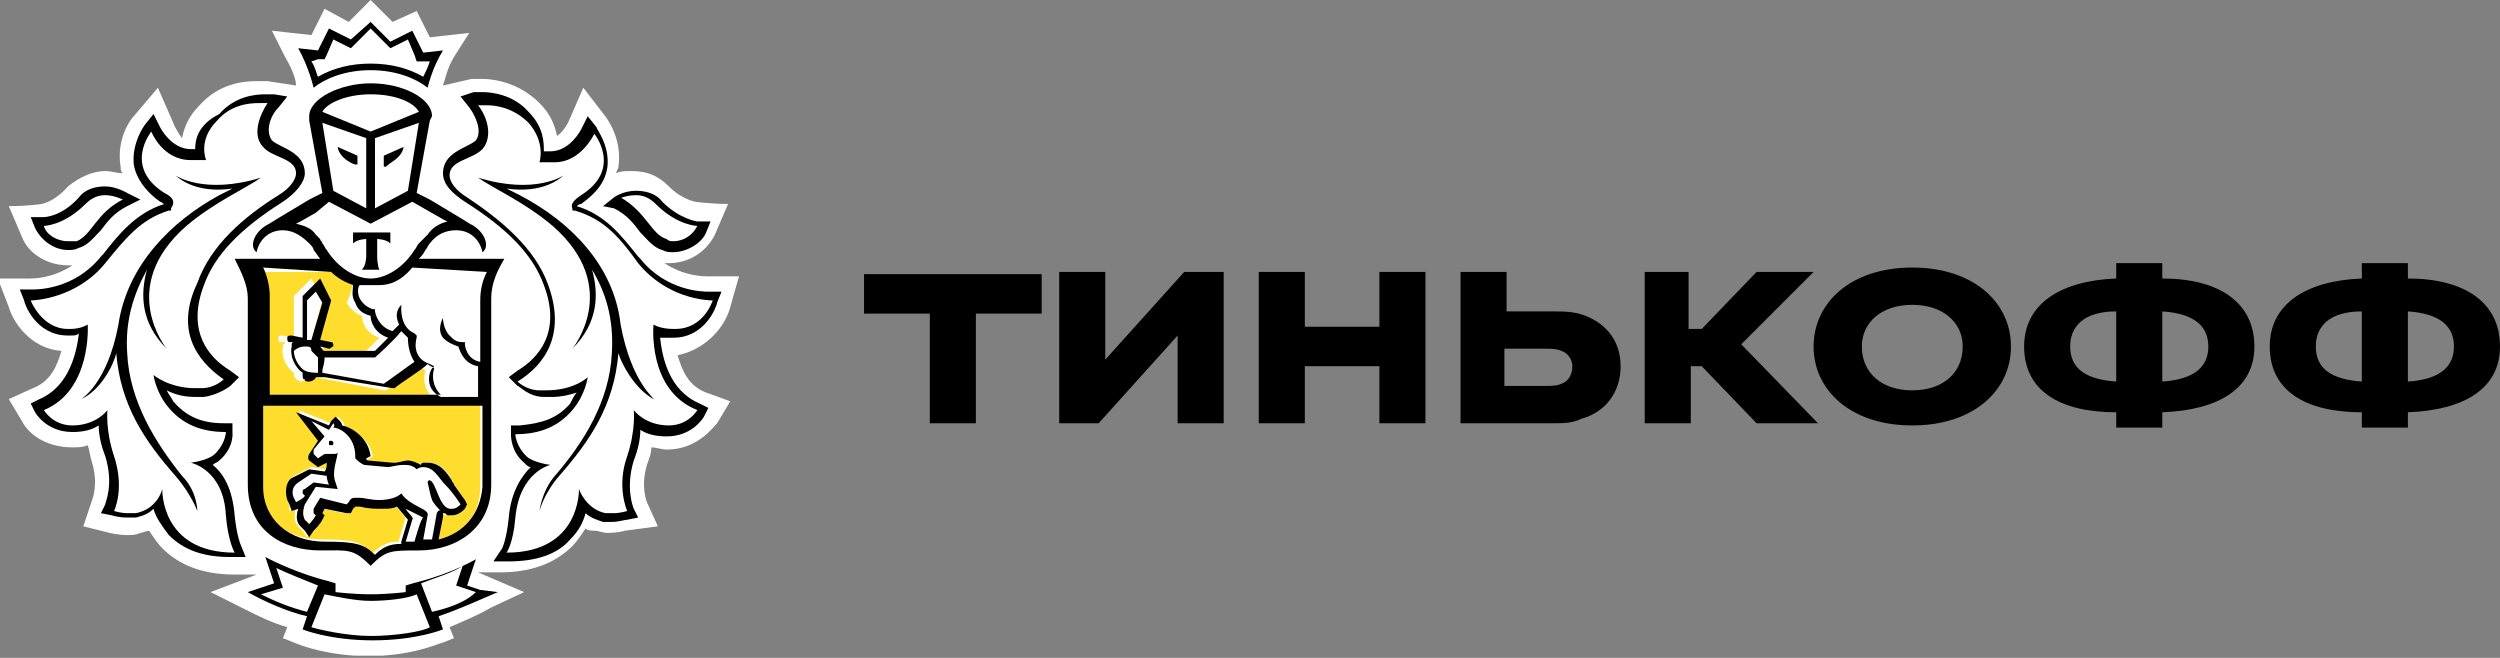 <?xml version="1.0" encoding="utf-8"?>
<!-- Generator: Adobe Illustrator 24.1.2, SVG Export Plug-In . SVG Version: 6.00 Build 0)  -->
<svg version="1.1" id="Слой_1" xmlns="http://www.w3.org/2000/svg" xmlns:xlink="http://www.w3.org/1999/xlink" x="0px" y="0px"
	 width="114px" height="30px" viewBox="0 0 114 30" style="enable-background:new 0 0 114 30;" xml:space="preserve">
<rect x="0" y="0" width="114" height="30" fill="#808080" stroke="none"/>
<style type="text/css">
	.st0{fill:#FFFFFF;}
	.st1{fill:#FFDD2D;}
</style>
<g>
	<path class="st0" d="M33.3,14l0.4-1.4l-1.5,0c-0.1,0-1,0-1.9-0.6c0.1,0,0.1,0,0.2,0c0.9,0,1.7-0.5,2.1-1.3l0.6-1.4
		c-0.8,0-1.5-0.1-1.5-0.1c0,0-0.6-0.1-1.2-0.7c-0.5-0.5-1-0.7-1.7-0.7c-0.3,0-0.5,0-0.7,0.1c0-0.1,0.1-0.2,0.1-0.3
		c0.2-1.3-0.6-2.3-0.6-2.3L26.6,4l-0.7,1.6c0,0-0.2,0.4-0.5,0.6c-0.1-0.5-0.3-1-0.8-1.5c-0.9-0.9-2-1.1-2.6-1.1c-0.3,0-0.5,0-0.5,0
		l-1.3,0.3c0.1-0.3,0.2-0.8,0.5-1.3l0.7-1.1l-1.8,0.2l-0.6-1.2L17.9,1l-1-1l-1,1l-1.1-0.6l-0.6,1.2l-1.8-0.2L13,2.6
		c0.3,0.5,0.5,1,0.5,1.3l-1.3-0.2l0,0c-0.1,0-0.3,0-0.5,0c-0.6,0-1.7,0.1-2.6,1.1c-0.5,0.5-0.7,1-0.8,1.5C8,5.9,7.9,5.6,7.9,5.6
		L7.2,4L6.1,5.3C5.9,5.5,5.3,6.4,5.5,7.6c0,0.1,0,0.2,0.1,0.3C5.3,7.9,5.1,7.8,4.8,7.8c-0.6,0-1.2,0.3-1.7,0.7
		C2.5,9.2,1.9,9.3,1.9,9.3c0,0-0.6,0.1-1.5,0.1L1,10.8c0.3,0.8,1.2,1.3,2.1,1.3c0.1,0,0.1,0,0.2,0c-0.9,0.6-1.8,0.6-1.9,0.6l-1.5,0
		L0.4,14c0.2,0.7,1,1.9,2.4,2c-0.2,0.7-0.5,1.4-1.3,1.7l-1.1,0.5l0.6,1c0.3,0.6,1.1,1.2,2.3,1.2c0.2,0,0.5,0,0.7-0.1
		c0.1,0.3,0.1,0.5,0.2,0.8c0.3,1,0,1.7,0,1.7L3.8,24L5,24.3c0,0,0.4,0.1,0.8,0.1c0.2,0,0.4,0,0.6-0.1c0.1,0,0.3-0.1,0.4-0.1
		C7,24.5,7.2,24.8,7.4,25c0.8,0.8,1.9,1.2,3.3,1.2h0l1,0L9.6,27l1.6,0.8c0.6,0.3,1.2,0.6,1.9,0.8l-0.2,0.5l0.5,0.2
		c0,0,1.1,0.5,2.8,0.6c0,0,0.4,0,0.6,0c0.2,0,0.6,0,0.6,0c1.7-0.1,2.7-0.6,2.8-0.6l0.5-0.2l-0.2-0.5c0.7-0.3,1.4-0.6,1.9-0.9
		l1.5-0.7l-2.1-0.9l1,0c1.4,0,2.5-0.4,3.3-1.2c0.2-0.2,0.4-0.5,0.6-0.8c0.1,0.1,0.3,0.1,0.4,0.1c0.2,0,0.4,0.1,0.6,0.1
		c0.5,0,0.8-0.1,0.8-0.1L30,24l-0.5-1.1c0,0-0.3-0.7,0-1.7c0.1-0.3,0.2-0.5,0.2-0.8c0.2,0,0.5,0.1,0.7,0.1c1.4,0,2.1-1,2.3-1.2
		l0.6-1l-1.1-0.4c-0.8-0.3-1.1-1-1.3-1.7C32.3,15.9,33.1,14.8,33.3,14z M13.7,4.3L13.7,4.3L13.7,4.3L13.7,4.3z"/>
	<path class="st0" d="M16.9,4.3c-1.2,0-2,0.4-2.2,0.8L16.9,6l2.2-0.9C18.9,4.7,18.1,4.3,16.9,4.3z"/>
	<path class="st0" d="M16.9,27.4L16.9,27.4L16.9,27.4L16.9,27.4L16.9,27.4c-0.8,0-1.7-0.1-2.2-0.3l-0.6,1.5c0.4,0.1,1.6,0.4,2.7,0.4
		c1.1,0,2.4-0.3,2.7-0.4l-0.6-1.5C18.6,27.3,17.6,27.4,16.9,27.4z"/>
	<path class="st0" d="M21.2,25.9c-0.4,0.2-1.4,0.6-1.9,0.8l0.5,1.3c0.8-0.2,1.5-0.5,2.1-0.8l-0.9-0.3L21.2,25.9z"/>
	<path class="st0" d="M12.6,25.9l0.3,0.9l-1,0.3c0.6,0.3,1.3,0.6,2.1,0.8l0.5-1.3C14,26.5,13,26.2,12.6,25.9z"/>
	<path class="st0" d="M16.9,2.8c0.9,0,1.7,0.2,2.4,0.6c0.1-0.2,0.1-0.4,0.3-0.7l-0.3,0l-0.3,0l-0.1-0.2l-0.3-0.7L18,2.1l-0.2,0.1
		l-0.2-0.2l-0.7-0.7l-0.7,0.7L16,2.2l-0.2-0.1l-0.6-0.3l-0.3,0.7l-0.1,0.2l-0.3,0l-0.3,0c0.1,0.3,0.2,0.5,0.3,0.7
		C15.2,3,16,2.8,16.9,2.8z"/>
	<path class="st0" d="M30.3,11c0.1,0,0.2,0.1,0.3,0.1c0.5,0,1-0.3,1.1-0.7c0,0-0.9-0.1-1.9-1C29.6,9,29.3,8.9,29,8.9
		c-0.4,0-0.8,0.2-0.8,0.2C29.4,9.7,29.6,10.7,30.3,11z"/>
	<path class="st0" d="M3.1,11c0.1,0,0.2,0,0.3-0.1c0.7-0.2,0.9-1.2,2.1-1.9c0,0-0.3-0.2-0.8-0.2C4.5,8.9,4.2,9,3.9,9.3
		c-1,1-1.9,1-1.9,1C2.2,10.7,2.6,11,3.1,11z"/>
	<path class="st0" d="M30.6,15C30.6,15,30.7,15,30.6,15c1.3,0,1.7-1.3,1.7-1.3h0c-0.2,0-2.1-0.1-3.4-1.7c-0.9-1.1-1.6-2-2.9-2.4
		l-0.1,0l0-0.1c0-0.2,0.1-0.4,0.4-0.6C28.2,7.6,26.9,6,26.9,6s-0.5,1.3-1.8,1.3c0,0-0.1,0-0.1,0c-0.1,0-0.3,0-0.4,0l-0.2,0
		c0,0,0.3-0.9-0.5-1.8c-0.6-0.7-1.4-0.8-1.9-0.8c-0.2,0-0.4,0-0.4,0c0.4,0.6,0.7,1.5,0.2,2c-0.4,0.5-1.5,0.5-1.5,1.2
		c0,0.3,0.3,0.7,0.8,1c1.6,1,3.1,2.3,3.7,4c0.8,2.2-0.1,3.6-1.4,4.4c0,0,0.4,0.4,1,0.4c0.1,0,0.2,0,0.3,0c1.2,0,1.9-0.6,1.9-0.6
		s-0.1,0.8-0.7,1.5c-0.6,0.7-1.4,1.1-2.6,1.1c0,0,0,0.5,0.5,1c0.3,0.3,1.1,0.4,1.1,0.4s-1.5,0.3-1.6,2.4c-0.1,1.2-0.4,1.6-0.4,1.6h0
		c3.4,0,3.3-2.9,3.3-2.9s0.2,0.9,1.2,1.1c0.1,0,0.2,0,0.4,0c0.3,0,0.6-0.1,0.6-0.1s-0.5-1,0-2.5c0.4-1.2,0.3-2.1,0.3-2.1
		s0.5,0.7,1.6,0.7h0c0.9,0,1.3-0.7,1.3-0.7c-2.3-0.9-2-3.9-2-3.9S30,15,30.6,15z M29.9,18.2c-0.9-0.4-1.5-1.6-1.6-2.1
		c-0.2,2.4-1.3,4-2.7,5.6c-0.7,0.8-0.9,1.6-0.9,1.6s0.1-0.9,0.7-1.6c1.3-1.5,2.5-3.4,2.6-5.6c0.1-1.5-0.3-2.7-0.9-3.8
		c0.3,1.1,0.3,2.4-0.9,3.6c0,0,2.3-2.8-0.9-5.6c-1.3-1.1-2.7-1.7-3.4-2.2C24.5,8.9,25.7,8,25.7,8c-0.8,0.7-1.9,0.7-2.6,0.6
		c0.2,0.1,0.4,0.2,0.6,0.3c2.2,1.2,4.2,3.2,4.6,5.9v0C28.8,17.5,29.9,18.2,29.9,18.2z"/>
	<path class="st0" d="M8.7,21.2c0,0,0.8-0.1,1.1-0.4c0.5-0.5,0.5-1,0.5-1c-1.2,0-2-0.4-2.6-1.1C7.1,17.9,7,17.1,7,17.1
		s0.6,0.6,1.9,0.6c0.1,0,0.2,0,0.3,0c0.6,0,1-0.4,1-0.4C8.9,16.4,8,15,8.8,12.9c0.6-1.7,2.2-3,3.7-4c0.5-0.3,0.8-0.7,0.8-1
		c0-0.7-1-0.7-1.5-1.2c-0.5-0.6-0.2-1.5,0.2-2c0,0-0.1,0-0.4,0c-0.4,0-1.2,0.1-1.9,0.8C9.1,6.2,9.4,7.2,9.4,7.2l-0.2,0
		c-0.1,0-0.3,0-0.4,0c0,0-0.1,0-0.1,0C7.5,7.3,6.9,6,6.9,6S5.6,7.6,7.5,8.8C7.9,9,8,9.2,8,9.5l0,0.1l-0.1,0C6.4,10,5.7,10.9,4.8,12
		c-1.3,1.6-3.1,1.7-3.4,1.7h0c0,0,0.4,1.3,1.7,1.3c0,0,0,0,0.1,0C3.7,15,4,14.8,4,14.8s0.2,3-2,3.9c0,0,0.4,0.7,1.3,0.7h0
		c1.1,0,1.6-0.7,1.6-0.7s-0.1,0.9,0.3,2.1c0.5,1.4,0,2.5,0,2.5s0.3,0.1,0.6,0.1c0.1,0,0.2,0,0.4,0c0.9-0.2,1.2-1.1,1.2-1.1
		s-0.1,2.9,3.3,2.9h0c0,0-0.3-0.4-0.4-1.6C10.1,21.5,8.7,21.2,8.7,21.2z M8.1,21.7c-1.4-1.6-2.5-3.2-2.7-5.6
		c-0.1,0.4-0.7,1.6-1.6,2.1c0,0,1.1-0.7,1.7-3.4v0c0.3-2.7,2.3-4.7,4.6-5.9c0.2-0.1,0.4-0.2,0.6-0.3C10,8.7,8.9,8.7,8,8
		C8,8,9.3,8.9,12,8.1c-0.7,0.5-2.1,1.1-3.4,2.2c-3.2,2.8-0.9,5.6-0.9,5.6c-1.2-1.2-1.2-2.5-0.9-3.6c-0.6,1-1,2.2-0.9,3.8
		c0.1,2.2,1.3,4.1,2.6,5.6c0.6,0.7,0.7,1.6,0.7,1.6S8.8,22.5,8.1,21.7z"/>
	<path class="st0" d="M14.4,10.6c0.1,0.1,0.1,0.1,0.2,0.2c0,0,0,0,0,0c0,0.1,0.1,0.1,0.1,0.2c0,0,0,0,0,0c0.1,0.1,0.1,0.2,0.2,0.3
		c0.5,0.8,1.3,1.3,2,1.3c0.7,0,1.5-0.5,2-1.3c0.1-0.1,0.1-0.2,0.2-0.3c0,0,0,0,0,0c0-0.1,0.1-0.1,0.2-0.2c0,0,0,0,0,0
		c0.1-0.1,0.1-0.1,0.2-0.2c0,0,0,0,0,0c0.2-0.3,0.5-0.4,0.9-0.6L20.2,10h0l-0.7-0.4l-0.7-0.4l-1.9,1l0,0l0,0l-1.9-1l-0.7,0.4
		L13.6,10h0l-0.2,0.1C13.8,10.2,14.1,10.4,14.4,10.6C14.4,10.6,14.4,10.6,14.4,10.6z M16.1,10.6h0.8h0.8v0.5
		c-0.2-0.2-0.6-0.2-0.6-0.2v0.8c0,0,0,0.4,0.1,0.6h-0.4h-0.4c0.1-0.2,0.2-0.6,0.2-0.6v-0.8c0,0-0.4,0-0.6,0.2V10.6z"/>
	<path class="st0" d="M16.7,9.5V6.3l-2-0.7l0.5,3.1L16.7,9.5z M16.3,7.1v0.5l-0.1,0c0,0-0.1,0-0.4-0.2c-0.4-0.3-0.4-0.6-0.4-0.6
		L16.3,7.1z"/>
	<path class="st0" d="M18.6,8.7l0.5-3.1l-2,0.7v3.2L18.6,8.7z M17.5,7.1l0.9-0.4c0,0,0,0.3-0.4,0.6c-0.3,0.2-0.4,0.2-0.4,0.2l-0.1,0
		L17.5,7.1L17.5,7.1z"/>
	<path class="st0" d="M13.9,16.9c0.2,0.1,0.4,0.1,0.6,0.1c0,0,0,0,0-0.1c0,0,0-0.1,0-0.1c0-0.2,0-0.4,0-0.5
		c-0.1-0.1-0.2-0.1-0.3-0.3c-0.1-0.2-0.2-0.2-0.3-0.2c-0.2,0-0.4,0.1-0.5,0.2C13.3,16.4,13.6,16.8,13.9,16.9z"/>
	<path class="st0" d="M18.4,15.2c-0.4,0.4-1.1,1.1-1.2,1.2l0,0l-2.3,0c0,0.2,0,0.4-0.1,0.6c0,0,0,0,0,0.1l2.8,0.5
		c0.3-0.2,1.1-0.8,1.4-1c-0.2-0.3-0.2-0.7-0.2-1C18.6,15.4,18.4,15.3,18.4,15.2z"/>
	<path class="st0" d="M18.7,12.4c-0.5,0.5-1.1,0.7-1.5,0.8c-0.1,0-0.2,0-0.3,0h0h0c-0.1,0-0.2,0-0.3,0c-0.1,0-0.2,0-0.3,0
		c0,0.1-0.1,0.4,0,0.6c0.1,0.2,0.3,0.4,0.6,0.5l0.1,0l0,0.1c0,0,0,0.7,0.8,0.9c0.1-0.1,0.2-0.2,0.3-0.3c-0.2-0.4-0.1-0.7,0.1-0.9
		c0,0-0.1,0.9,0.6,1.3l0.1,0.1l0,0.1c0,0-0.3,0.9,0.6,1.2l0.2,0.1l-0.1,0.1c0,0-0.4,0.8,0.4,1.3h1.7v-1.4c-0.6-0.1-0.9-0.6-0.9-0.9
		c-0.3,0-0.5-0.2-0.7-0.4c-0.4-0.5-0.1-0.9,0-0.9c0,0,0,0.5,0.3,0.8c0.1,0.1,0.3,0.2,0.6,0.3l0.1,0l0,0.1c0,0,0.1,0.7,0.7,0.8l0-2.8
		c0-0.4,0.1-0.9,0.3-1.3L18.7,12.4L18.7,12.4z"/>
	<path class="st0" d="M14,13.7l0,1.8l0.2,0l0.5-1.7l-0.3-0.5L14,13.7z"/>
	<path class="st0" d="M19.5,21.8C19.5,21.8,19.5,21.8,19.5,21.8c0.4,0.1,0.4,1.2,1,1.3c0.1,0,0.1,0,0.1,0c0.2,0,0.3-0.1,0.4-0.2
		c0,0-0.3-0.4-0.5-0.7c-0.3-0.4-0.5-0.8-1-0.8c0,0,0,0,0,0c-0.2,0-0.3,0.1-0.3,0.1c-0.2-0.1-0.4-0.2-0.6-0.2c-0.3,0-0.6,0.1-0.7,0.1
		h0l-1.1-0.1c-0.2,0-0.3-0.2-0.4-0.3c0,0,0,0,0,0c0,0,0-0.1,0-0.1c0-0.9-0.8-1.3-1-1.3c0,0,0-0.2,0-0.2l-0.2,0.3l-0.8-0.4l0.6,0.7
		l-0.5,0.6c-0.1,0.1-0.1,0.1,0,0.2l0.2,0.2l0.3-0.2c0,0,0,0,0.1,0c0.1,0,0.2,0,0.3,0c0.1,0,0.2,0,0.2-0.1c0,0.3-0.4,0.9-0.1,1.4
		l0.2,0.4l-1-0.1L14,23c-0.1,0.3-0.2,0.5,0,0.7l0.2,0.2c0,0,0.2-0.3,0.3-0.4l-0.1-0.1c-0.1-0.1-0.1-0.1,0-0.2l0.3-0.5l1.2,0.3
		l0.1-0.1c0.1-0.1,0.2-0.2,0.3-0.2c0.1,0,0.1,0,0.2,0c0.2,0,0.6,0.1,0.9,0.1c0.4,0,0.8-0.1,1-0.3c0.4,0.6,1.3,0.7,1.2,1l-0.2,1.1
		c0.2,0,0.3,0,0.4,0l0.2-1.1c0-0.1,0-0.3,0-0.3c-0.1-0.1-0.3-0.3-0.4-0.5c-0.2-0.3-0.1-0.4-0.2-0.8C19.3,21.9,19.4,21.8,19.5,21.8z
		 M15.1,20.3c-0.1,0-0.1-0.1-0.1-0.1c0-0.1,0.1-0.1,0.1-0.1c0.1,0,0.1,0.1,0.1,0.1C15.2,20.2,15.1,20.3,15.1,20.3z"/>
	<path class="st0" d="M13.5,22.9c0,0,0.4-0.2,0.4-0.3l-0.1-0.1c0-0.1,0-0.2,0-0.2l0.4-0.3l0.7,0.1c0,0-0.1-0.2-0.1-0.4l-0.7-0.1
		l-0.6,0.4c-0.3,0.2-0.3,0.5-0.2,0.7L13.5,22.9z"/>
	<path class="st0" d="M18.5,24.7c0.1,0,0.3,0,0.4,0c0,0,0.4-1.1,0.4-1.1c-0.2-0.1-0.6-0.3-0.8-0.4c0.1,0.2,0.4,0.3,0.3,0.5
		L18.5,24.7z"/>
	<path class="st1" d="M21.9,18.4h-10v3.7c0,1.5,1.1,2.5,2.8,2.5c1.4,0,1.7,0.1,2.3,0.6c0.4-0.3,0.6-0.5,1.2-0.5l0-0.1l0.3-1
		c0,0-0.5-0.6-0.5-0.6c-0.2,0.1-0.4,0.1-0.7,0.1c-0.3,0-0.6,0-1-0.1c0,0-0.1,0-0.1,0c0,0,0,0-0.1,0L16,23.2l-0.1,0.2l-0.2,0l-1-0.2
		l-0.1,0.2l0,0l0.1,0.1l-0.1,0.2c-0.1,0.2-0.3,0.5-0.4,0.5l-0.2,0.3l-0.2-0.3l-0.2-0.2c-0.2-0.2-0.2-0.5-0.1-0.8c0,0,0,0,0,0
		l-0.3,0.1L13.2,23l-0.1-0.2C13,22.5,13,22,13.4,21.7l0.8-0.4l0.7,0.1c0-0.1,0-0.3,0.1-0.4c0,0,0,0,0,0l-0.4,0.2l-0.4-0.3
		c0,0-0.2-0.2,0-0.3l0.4-0.6l-1-1.3l1.5,0.6l0.1-0.1l0.2-0.2l0.2,0.2c0.1,0.1,0.1,0.1,0.1,0.2c0.4,0.2,1.2,0.7,1.3,1.4L16.7,21v0
		c0.1,0.1,0.1,0.1,0.1,0.1l1.1,0.1c0,0,0.1,0,0.1,0c0.1,0,0.3-0.1,0.6-0.1c0.2,0,0.4,0,0.6,0.1c0.1,0,0.2,0,0.2-0.1l0.1,0
		c0.6,0,0.9,0.4,1.1,0.8c0,0.1,0.1,0.1,0.1,0.2c0.2,0.3,0.5,0.7,0.5,0.7l0.1,0.2l-0.1,0.2c-0.1,0.1-0.3,0.3-0.6,0.3
		c-0.1,0-0.1,0-0.2,0c-0.1,0-0.1,0-0.2-0.1c0,0.1,0,0.1,0,0.2l-0.2,1c1.2-0.3,1.9-1.2,1.9-2.4L21.9,18.4z"/>
	<path class="st1" d="M11.9,18.1h7.8c-0.4-0.4-0.4-0.9-0.3-1.2c-0.1-0.1-0.2-0.1-0.3-0.2c-0.3,0.2-1.2,0.9-1.5,1.1l-0.1,0l-3.1-0.6
		h-0.1c-0.1,0-0.2,0-0.3,0c0,0.1-0.2,0.2-0.3,0.2c0,0,0,0,0,0c-0.1,0-0.1-0.1-0.2-0.1c0-0.1-0.1-0.1-0.1-0.2l0-0.1
		c-0.3-0.2-0.6-0.7-0.5-1.2l0-0.1l0,0c0,0,0.1,0,0.1-0.1l-0.2,0c-0.1,0-0.1-0.1-0.1-0.2c0-0.1,0.1-0.1,0.2-0.1l0.5,0.1l0-1.9
		l0.8-0.8l0.5,1l-0.5,1.8l0.5,0.1c0.1,0,0.1,0.1,0.1,0.2c0,0.1-0.1,0.1-0.2,0.1c0,0,0,0,0,0l-0.4-0.1c0,0,0,0,0,0
		c0,0.1,0.1,0.1,0.2,0.2l2.3,0c0.1-0.1,0.3-0.3,0.6-0.6c-0.6-0.2-0.8-0.7-0.8-1c-0.3-0.1-0.5-0.3-0.7-0.6C16,13.5,16,13.2,16.1,13
		c-0.3-0.1-0.6-0.3-1-0.6h-3.5c0.2,0.4,0.3,0.8,0.3,1.3V18.1z"/>
	<path d="M15.1,20.1c-0.1,0-0.1,0-0.1,0.1c0,0.1,0,0.1,0.1,0.1c0.1,0,0.1,0,0.1-0.1C15.2,20.1,15.1,20.1,15.1,20.1z"/>
	<path d="M21.9,26.9l-0.6-0.2l0.2-0.6l0.2-0.6c0,0-1,0.6-2.5,1c-0.4,0.1-0.7,0.2-0.7,0.2V27c0,0-0.8,0.1-1.6,0.1h0h0h0h0
		c-0.8,0-1.6-0.1-1.6-0.1v-0.4c0,0-0.3-0.1-0.7-0.2c-1.4-0.4-2.5-1-2.5-1l0.2,0.6l0.2,0.6l-0.6,0.2l-0.6,0.2
		c0.7,0.4,1.8,0.9,2.7,1.1l-0.2,0.6c0,0,1.2,0.5,3.2,0.5v0h0h0h0h0v0c2,0,3.2-0.5,3.2-0.5l-0.2-0.6c0.9-0.3,2-0.8,2.7-1.1L21.9,26.9
		z M11.9,27.1l1-0.3l-0.3-0.9c0.4,0.2,1.4,0.6,1.9,0.8L14,27.9C13.2,27.7,12.5,27.4,11.9,27.1z M16.9,29c-1.1,0-2.4-0.3-2.7-0.4
		l0.6-1.5c0.5,0.1,1.4,0.3,2.1,0.3h0h0h0h0c0.7,0,1.7-0.1,2.1-0.3l0.6,1.5C19.3,28.8,18,29,16.9,29z M19.7,27.9l-0.5-1.3
		c0.5-0.2,1.5-0.5,1.9-0.8l-0.3,0.9l0.9,0.3C21.3,27.4,20.6,27.7,19.7,27.9z"/>
	<path d="M16.9,3.2c1.2,0,2.1,0.4,2.6,0.8c0,0,0.2-0.9,0.7-1.7l-0.9,0.1l-0.5-1l-1,0.5l-0.9-0.9L16,1.8l-1-0.5l-0.5,1l-0.9-0.1
		C14.1,3.1,14.3,4,14.3,4C14.8,3.6,15.7,3.2,16.9,3.2z M14.5,2.7l0.3,0l0.1-0.2l0.3-0.7l0.6,0.3L16,2.2l0.2-0.2l0.7-0.7l0.7,0.7
		l0.2,0.2L18,2.1l0.6-0.3l0.3,0.7L19,2.8l0.3,0l0.3,0c-0.1,0.3-0.2,0.5-0.3,0.7c-0.7-0.4-1.5-0.6-2.4-0.6c-0.9,0-1.7,0.2-2.4,0.6
		c-0.1-0.2-0.1-0.4-0.3-0.7L14.5,2.7z"/>
	<path d="M30.7,15.4c1.5,0,2-1.5,2-1.6l0.2-0.5l-0.6,0h0c-0.2,0-1.9,0-3.1-1.5l-0.1-0.1c-0.8-1-1.5-1.9-2.8-2.3c0,0,0.1-0.1,0.2-0.1
		c0.7-0.5,1.1-1,1.2-1.7c0.1-1-0.5-1.7-0.5-1.8l-0.4-0.5l-0.3,0.6c0,0-0.5,1-1.4,1H25c-0.1,0-0.1,0-0.2,0c0-0.4,0-1.1-0.7-1.8
		c-0.7-0.8-1.7-0.9-2.1-0.9c-0.3,0-0.4,0-0.4,0L21,4.4l0.4,0.5c0.3,0.4,0.6,1.1,0.3,1.5c-0.1,0.1-0.3,0.2-0.5,0.3
		c-0.4,0.2-1,0.5-1,1.2c0,0.5,0.4,0.9,1,1.3c1.9,1.2,3.1,2.4,3.6,3.8c0.8,2.1-0.2,3.3-1.2,3.9l-0.4,0.3l0.4,0.4
		c0.1,0,0.5,0.5,1.2,0.5c0.1,0,0.3,0,0.4,0c0.4,0,0.8-0.1,1.1-0.2c-0.1,0.1-0.2,0.3-0.3,0.5c-0.6,0.7-1.3,0.9-2.3,1l-0.4,0l0,0.4
		c0,0.1,0,0.8,0.6,1.3c0.1,0.1,0.2,0.2,0.3,0.2c-0.4,0.4-0.9,1.1-1,2.3c-0.1,1-0.3,1.4-0.3,1.4l-0.4,0.6l0.7,0c1.2,0,2.2-0.3,2.8-1
		c0.4-0.4,0.6-0.8,0.7-1.2c0.2,0.2,0.5,0.3,0.8,0.4c0.1,0,0.3,0,0.4,0c0.3,0,0.6-0.1,0.7-0.1l0.5-0.1l-0.2-0.4c0,0-0.4-0.9,0-2.2
		c0.2-0.5,0.3-1,0.3-1.4c0.3,0.2,0.7,0.3,1.2,0.3c1.2,0,1.7-0.9,1.7-0.9l0.2-0.4l-0.4-0.2c-1.4-0.6-1.7-2.1-1.8-3
		C30.3,15.4,30.4,15.4,30.7,15.4L30.7,15.4z M31.8,18.7c0,0-0.4,0.7-1.3,0.7h0c-1.1,0-1.6-0.7-1.6-0.7s0.1,0.9-0.3,2.1
		c-0.5,1.4,0,2.5,0,2.5s-0.3,0.1-0.6,0.1c-0.1,0-0.2,0-0.4,0c-0.9-0.2-1.2-1.1-1.2-1.1s0.1,2.9-3.3,2.9h0c0,0,0.3-0.4,0.4-1.6
		c0.2-2.1,1.6-2.4,1.6-2.4s-0.8-0.1-1.1-0.4c-0.5-0.5-0.5-1-0.5-1c1.2,0,2-0.4,2.6-1.1c0.6-0.7,0.7-1.5,0.7-1.5s-0.6,0.6-1.9,0.6
		c-0.1,0-0.2,0-0.3,0c-0.6,0-1-0.4-1-0.4c1.3-0.8,2.2-2.2,1.4-4.4c-0.6-1.7-2.2-3-3.7-4c-0.5-0.3-0.8-0.7-0.8-1c0-0.7,1-0.7,1.5-1.2
		c0.5-0.6,0.2-1.5-0.2-2c0,0,0.1,0,0.4,0c0.4,0,1.2,0.1,1.9,0.8c0.8,0.9,0.5,1.8,0.5,1.8l0.2,0c0.1,0,0.3,0,0.4,0c0,0,0.1,0,0.1,0
		c1.2,0,1.8-1.3,1.8-1.3s1.3,1.6-0.6,2.8c-0.3,0.2-0.5,0.4-0.4,0.6l0,0.1l0.1,0c1.4,0.4,2.1,1.3,2.9,2.4c1.3,1.6,3.1,1.7,3.4,1.7h0
		c0,0-0.4,1.3-1.7,1.3c0,0,0,0-0.1,0c-0.6,0-0.9-0.2-0.9-0.2S29.5,17.8,31.8,18.7z"/>
	<path d="M28,9.5c0.6,0.3,0.9,0.7,1.2,1.1c0.3,0.3,0.6,0.7,1,0.8c0.2,0.1,0.3,0.1,0.5,0.1c0.6,0,1.3-0.4,1.5-0.9l0.2-0.5l-0.6,0
		c0,0-0.8-0.1-1.6-0.9c-0.3-0.4-0.8-0.5-1.2-0.5c-0.6,0-1,0.3-1,0.3l-0.5,0.4L28,9.5z M29,8.9c0.3,0,0.6,0.1,0.9,0.4
		c1,1,1.9,1,1.9,1c-0.2,0.4-0.6,0.7-1.1,0.7c-0.1,0-0.2,0-0.3-0.1c-0.7-0.2-0.9-1.2-2.1-1.9C28.2,9.1,28.5,8.9,29,8.9z"/>
	<path d="M28.3,14.8L28.3,14.8c-0.3-2.7-2.3-4.7-4.6-5.9c-0.2-0.1-0.4-0.2-0.6-0.3c0.7,0.1,1.8,0.1,2.6-0.6c0,0-1.3,0.9-3.9,0.1
		c0.7,0.5,2.1,1.1,3.4,2.2c3.2,2.8,0.9,5.6,0.9,5.6c1.2-1.2,1.2-2.5,0.9-3.6c0.6,1,1,2.2,0.9,3.8c-0.1,2.2-1.3,4.1-2.6,5.6
		c-0.6,0.7-0.7,1.6-0.7,1.6s0.2-0.8,0.9-1.6c1.4-1.6,2.5-3.2,2.7-5.6c0.1,0.4,0.7,1.6,1.6,2.1C29.9,18.2,28.8,17.5,28.3,14.8z"/>
	<path d="M11,24.9c0,0-0.2-0.4-0.3-1.4c-0.1-1.2-0.5-1.9-1-2.3c0.1-0.1,0.2-0.1,0.3-0.2c0.7-0.6,0.6-1.3,0.6-1.3l0-0.4l-0.4,0
		c-1,0-1.7-0.3-2.3-1c-0.1-0.2-0.2-0.3-0.3-0.5C8,18,8.4,18.1,8.9,18.1c0.1,0,0.2,0,0.4,0c0.7-0.1,1.2-0.5,1.2-0.5l0.4-0.4l-0.4-0.3
		c-1-0.6-2-1.8-1.2-3.9c0.5-1.4,1.7-2.6,3.6-3.8c0.6-0.4,1-0.9,1-1.3c0-0.7-0.6-1-1-1.2c-0.2-0.1-0.4-0.2-0.5-0.3
		c-0.3-0.4-0.1-1.1,0.3-1.5l0.4-0.5l-0.6-0.1c0,0-0.2,0-0.4,0c-0.5,0-1.4,0.1-2.1,0.9C9,5.7,8.9,6.4,8.9,6.8c-0.1,0-0.1,0-0.2,0H8.7
		c-0.9,0-1.4-1-1.4-1L7,5.2L6.6,5.7c0,0-0.6,0.8-0.5,1.8c0.1,0.6,0.5,1.2,1.2,1.7c0.1,0,0.1,0.1,0.2,0.1c-1.3,0.4-2.1,1.4-2.8,2.3
		l-0.1,0.1c-1.2,1.5-2.9,1.5-3.1,1.5l-0.6,0l0.2,0.5c0,0.1,0.5,1.6,2,1.6l0.1,0c0.2,0,0.3,0,0.4-0.1c-0.1,0.8-0.4,2.4-1.8,3
		l-0.4,0.2l0.2,0.4c0,0,0.5,0.9,1.7,0.9c0.5,0,0.9-0.1,1.2-0.3c0,0.4,0.1,0.9,0.3,1.4c0.4,1.3,0,2.1,0,2.2l-0.2,0.4l0.5,0.1
		c0,0,0.3,0.1,0.7,0.1c0.2,0,0.3,0,0.4,0c0.4-0.1,0.6-0.2,0.8-0.4c0.1,0.4,0.4,0.8,0.7,1.2c0.7,0.7,1.6,1,2.8,1l0.7,0L11,24.9z
		 M10.7,25.2c-3.4,0-3.3-2.9-3.3-2.9s-0.2,0.9-1.2,1.1c-0.1,0-0.2,0-0.4,0c-0.3,0-0.6-0.1-0.6-0.1s0.5-1,0-2.5
		c-0.4-1.2-0.3-2.1-0.3-2.1s-0.5,0.7-1.6,0.7h0c-0.9,0-1.3-0.7-1.3-0.7c2.2-0.9,2-3.9,2-3.9S3.7,15,3.2,15c0,0,0,0-0.1,0
		c-1.2,0-1.7-1.3-1.7-1.3h0c0.2,0,2.1-0.1,3.4-1.7c0.9-1.1,1.6-2,2.9-2.4l0.1,0l0-0.1C8,9.2,7.9,9,7.5,8.8C5.6,7.6,6.9,6,6.9,6
		s0.5,1.3,1.8,1.3c0,0,0.1,0,0.1,0c0.1,0,0.3,0,0.4,0l0.2,0c0,0-0.4-0.9,0.5-1.8c0.6-0.7,1.4-0.8,1.9-0.8c0.2,0,0.4,0,0.4,0
		c-0.4,0.6-0.7,1.5-0.2,2c0.4,0.5,1.5,0.5,1.5,1.2c0,0.3-0.3,0.7-0.8,1c-1.6,1-3.1,2.3-3.7,4C8,15,8.9,16.4,10.2,17.3
		c0,0-0.4,0.4-1,0.4c-0.1,0-0.2,0-0.3,0c-1.2,0-1.9-0.6-1.9-0.6s0.1,0.8,0.7,1.5c0.6,0.7,1.4,1.1,2.6,1.1c0,0,0,0.5-0.5,1
		c-0.3,0.3-1.1,0.4-1.1,0.4s1.5,0.3,1.6,2.4C10.4,24.7,10.7,25.2,10.7,25.2L10.7,25.2z"/>
	<path d="M3.1,11.4c0.2,0,0.3,0,0.5-0.1c0.4-0.1,0.7-0.5,1-0.8c0.3-0.4,0.6-0.8,1.2-1.1l0.6-0.3L5.8,8.8c0,0-0.5-0.3-1-0.3
		C4.4,8.5,3.9,8.6,3.6,9C2.8,9.9,2,9.9,2,9.9l-0.6,0l0.2,0.5C1.9,11,2.5,11.4,3.1,11.4z M3.9,9.3C4.2,9,4.5,8.9,4.8,8.9
		c0.4,0,0.8,0.2,0.8,0.2C4.4,9.7,4.2,10.7,3.5,11C3.4,11,3.3,11,3.1,11c-0.5,0-1-0.3-1.1-0.7C2,10.3,2.9,10.3,3.9,9.3z"/>
	<path d="M5.8,16.1c-0.1-1.5,0.3-2.7,0.9-3.8c-0.3,1.1-0.3,2.4,0.9,3.6c0,0-2.3-2.8,0.9-5.6c1.3-1.1,2.7-1.7,3.4-2.2
		C9.3,8.9,8,8,8,8c0.8,0.7,1.9,0.7,2.6,0.6c-0.2,0.1-0.4,0.2-0.6,0.3c-2.2,1.2-4.2,3.2-4.6,5.9v0c-0.5,2.7-1.7,3.4-1.7,3.4
		c0.9-0.4,1.5-1.6,1.6-2.1c0.2,2.4,1.3,4,2.7,5.6c0.7,0.8,1,1.6,1,1.6S9,22.4,8.3,21.7C7.1,20.2,5.9,18.3,5.8,16.1z"/>
	<path d="M16.1,10.6v0.5c0.2-0.2,0.6-0.2,0.6-0.2v0.8c0,0,0,0.4-0.2,0.6h0.4h0.4c-0.1-0.2-0.1-0.6-0.1-0.6v-0.8c0,0,0.4,0,0.6,0.2
		v-0.5h-0.8H16.1z"/>
	<path d="M15.8,7.3c0.3,0.2,0.4,0.2,0.4,0.2l0.1,0V7.1l-0.9-0.4C15.4,6.7,15.4,7,15.8,7.3z"/>
	<path d="M18,7.3c0.4-0.3,0.4-0.6,0.4-0.6l-0.9,0.4v0.5l0.1,0C17.6,7.6,17.7,7.5,18,7.3z"/>
	<path d="M19.7,5.3c0-0.8-1.3-1.5-2.8-1.5h0h0h0c-1.4,0-2.8,0.7-2.8,1.5l0,0.2l0.6,3.3l-0.6,0.3L12.6,10h0c0,0-0.3,0.2-0.5,0.3
		c-0.6,0.4-0.7,1-0.4,1.2c0.1-0.5,0.5-1,1.2-1c0.5,0,0.9,0.3,1.2,0.6c0.1,0.1,0.2,0.2,0.2,0.3c0.1,0.1,0.2,0.3,0.3,0.4h-3.9
		c0.3,0.6,0.6,1.2,0.6,1.8v8.5c0,2.1,1.6,3,3.3,3c1.3,0,1.5-0.1,2.3,0.7c0.7-0.7,0.9-0.7,2.2-0.7c1.7,0,3.3-1,3.3-3v-8.5
		c0-0.7,0.3-1.3,0.6-1.8h-3.9c0.1-0.1,0.2-0.2,0.3-0.4c0.1-0.1,0.1-0.2,0.2-0.3c0.3-0.4,0.7-0.6,1.2-0.6c0.7,0,1.1,0.5,1.2,1
		c0.3-0.2,0.2-0.8-0.4-1.2c-0.2-0.1-0.5-0.3-0.5-0.3h0l-1.5-0.9l-0.6-0.3l0.6-3.3L19.7,5.3z M14.7,5.6l2,0.7v3.2l-1.5-0.8L14.7,5.6z
		 M15.1,12.4c0.3,0.3,0.7,0.5,1,0.6c0,0.2-0.1,0.5,0.1,0.8c0.1,0.3,0.3,0.5,0.7,0.6c0,0.3,0.2,0.8,0.8,1c-0.3,0.3-0.5,0.5-0.6,0.6
		l-2.3,0c-0.1,0-0.1-0.1-0.2-0.2c0,0,0,0,0,0l0.4,0.1c0,0,0,0,0,0c0.1,0,0.1-0.1,0.2-0.1c0-0.1,0-0.2-0.1-0.2l-0.5-0.1l0.5-1.8
		l-0.5-1l-0.8,0.8l0,1.9l-0.5-0.1c-0.1,0-0.2,0-0.2,0.1c0,0.1,0,0.2,0.1,0.2l0.2,0c-0.1,0-0.1,0.1-0.1,0.1l0,0l0,0.1
		c-0.1,0.5,0.2,1,0.5,1.2l0,0.1c0,0.1,0,0.2,0.1,0.2c0,0.1,0.1,0.1,0.2,0.1c0,0,0,0,0,0c0.1,0,0.3-0.1,0.3-0.2c0.1,0,0.2,0,0.3,0
		h0.1l3.1,0.5l0.1,0c0.2-0.2,1.2-0.8,1.5-1.1c0.1,0.1,0.2,0.1,0.3,0.2c-0.1,0.3-0.1,0.8,0.3,1.2h-7.8v-4.5c0-0.4-0.1-0.9-0.3-1.3
		L15.1,12.4L15.1,12.4z M18.9,16.5c-0.3,0.2-1.1,0.8-1.4,1L14.7,17c0,0,0,0,0-0.1c0-0.1,0.1-0.3,0.1-0.6l2.3,0l0,0
		c0,0,0.8-0.7,1.2-1.2c0.1,0.1,0.2,0.2,0.3,0.3C18.6,15.8,18.7,16.2,18.9,16.5z M14.2,16c0.1,0.1,0.2,0.2,0.3,0.3c0,0.1,0,0.3,0,0.5
		c0,0,0,0.1,0,0.1c0,0,0,0,0,0.1c-0.1,0-0.4,0-0.6-0.1c-0.2-0.1-0.5-0.5-0.5-0.9c0.1-0.1,0.3-0.2,0.5-0.2
		C14.1,15.8,14.2,15.8,14.2,16z M14,15.5l0-1.8l0.4-0.4l0.3,0.5l-0.5,1.7L14,15.5z M18.9,24.7c-0.2,0-0.3,0-0.4,0l0.3-1
		c0.1-0.1-0.2-0.3-0.3-0.5c0.2,0.1,0.6,0.3,0.8,0.4C19.2,23.6,18.9,24.7,18.9,24.7z M19.9,23.5l-0.2,1.1c-0.1,0-0.3,0-0.4,0l0.2-1.1
		c0.1-0.3-0.8-0.4-1.2-1c-0.2,0.2-0.6,0.3-1,0.3c-0.4,0-0.7-0.1-0.9-0.1c-0.1,0-0.1,0-0.2,0c-0.1,0-0.2,0-0.3,0.2L15.8,23l-1.2-0.3
		l-0.3,0.5c0,0.1,0,0.1,0,0.2l0.1,0.1c-0.1,0.2-0.3,0.4-0.3,0.4l-0.2-0.2c-0.1-0.2-0.1-0.4,0-0.7l0.5-0.8l1,0.1L15.3,22
		c-0.2-0.5,0.1-1.1,0.1-1.4c0,0.1-0.1,0.1-0.2,0.1c-0.1,0-0.2,0-0.3,0c0,0-0.1,0-0.1,0l-0.3,0.2l-0.2-0.2c0,0,0-0.1,0-0.2l0.5-0.6
		l-0.6-0.7l0.8,0.4l0.2-0.3c0.1,0.1,0,0.2,0,0.2c0.3,0,1,0.4,1,1.3c0,0,0,0.1,0,0.1c0,0,0,0,0,0c0.1,0.1,0.2,0.2,0.4,0.3l1.1,0.1h0
		c0.1,0,0.4-0.1,0.7-0.1c0.2,0,0.4,0,0.6,0.2c0,0,0.1-0.1,0.3-0.1c0,0,0,0,0,0c0.5,0,0.7,0.5,1,0.8C20.7,22.5,21,23,21,23
		c-0.1,0.1-0.2,0.2-0.4,0.2c0,0-0.1,0-0.1,0c-0.5-0.1-0.6-1.2-0.9-1.3c0,0,0,0,0,0c-0.1,0-0.1,0.1-0.1,0.1c0.1,0.4,0.1,0.5,0.2,0.8
		c0.1,0.2,0.3,0.4,0.4,0.5C20,23.2,19.9,23.4,19.9,23.5z M13.8,22.5l0.1,0.1c0,0.1-0.4,0.3-0.4,0.3l-0.1-0.2
		c-0.1-0.2-0.1-0.5,0.2-0.7l0.6-0.4l0.7,0.1c0,0.2,0.1,0.4,0.1,0.4l-0.7-0.1l-0.4,0.3C13.8,22.3,13.8,22.4,13.8,22.5z M20,24.6
		l0.2-1c0-0.1,0-0.1,0-0.2c0.1,0,0.1,0,0.2,0.1c0.1,0,0.1,0,0.2,0c0.3,0,0.5-0.2,0.6-0.3l0.1-0.2l-0.1-0.2c0,0-0.3-0.4-0.5-0.7
		c0-0.1-0.1-0.1-0.1-0.2c-0.2-0.3-0.5-0.8-1.1-0.8l-0.1,0c-0.1,0-0.2,0-0.2,0.1C19,21.1,18.8,21,18.6,21c-0.2,0-0.4,0.1-0.6,0.1
		c0,0-0.1,0-0.1,0l-1.1-0.1c0,0-0.1,0-0.1-0.1v0l0.2-0.1c-0.1-0.8-0.8-1.3-1.3-1.4c0-0.1-0.1-0.2-0.1-0.2L15.3,19l-0.2,0.2L15,19.4
		l-1.5-0.6l1,1.3l-0.4,0.6c-0.1,0.2,0,0.3,0,0.3l0.4,0.3l0.4-0.2c0,0,0,0,0,0c0,0.1,0,0.3-0.1,0.4l-0.7-0.1l-0.8,0.4
		C13,22,13,22.5,13.1,22.8l0.1,0.2l0.1,0.3l0.3-0.1c0,0,0,0,0,0c-0.1,0.3-0.1,0.6,0.1,0.8l0.2,0.2l0.2,0.3l0.2-0.3
		c0.1-0.1,0.3-0.3,0.4-0.5l0.1-0.2l-0.1-0.1l0,0l0.1-0.2l1,0.2l0.2,0l0.1-0.2l0.1-0.1c0,0,0,0,0.1,0c0,0,0.1,0,0.1,0
		c0.4,0.1,0.7,0.1,1,0.1c0.3,0,0.5,0,0.7-0.1c0,0,0.5,0.6,0.5,0.6l-0.3,1l0,0.1c-0.6,0-0.9,0.2-1.2,0.5c-0.5-0.5-0.9-0.6-2.3-0.6
		c-1.6,0-2.8-1-2.8-2.5v-3.7h10l0,3.7C21.9,23.4,21.2,24.3,20,24.6z M22.2,12.4c-0.2,0.4-0.3,0.8-0.3,1.3l0,2.8
		c-0.6-0.1-0.7-0.7-0.7-0.8l0-0.1l-0.1,0c-0.3,0-0.4-0.1-0.6-0.3c-0.3-0.3-0.3-0.8-0.3-0.8c0,0-0.3,0.5,0,0.9
		c0.2,0.2,0.4,0.3,0.7,0.4c0.1,0.3,0.3,0.8,0.9,0.9v1.4h-1.7c-0.8-0.4-0.5-1.2-0.4-1.3l0.1-0.1l-0.2-0.1c-0.9-0.3-0.6-1.2-0.6-1.2
		l0-0.1l-0.1-0.1c-0.7-0.3-0.6-1.2-0.6-1.3c-0.2,0.2-0.3,0.5-0.1,0.9c-0.1,0.1-0.2,0.2-0.3,0.3c-0.7-0.2-0.8-0.9-0.8-0.9l0-0.1
		l-0.1,0c-0.3-0.1-0.5-0.3-0.6-0.5c-0.1-0.2-0.1-0.5,0-0.6c0.1,0,0.2,0,0.3,0c0.1,0,0.2,0,0.3,0h0h0c0.1,0,0.2,0,0.3,0
		c0.5,0,1-0.2,1.5-0.8L22.2,12.4L22.2,12.4z M19.5,9.6l0.7,0.4h0l0.2,0.1c-0.4,0.1-0.7,0.3-0.9,0.6c0,0,0,0,0,0
		c-0.1,0.1-0.1,0.1-0.2,0.2c0,0,0,0,0,0c-0.1,0.1-0.1,0.1-0.2,0.2c0,0,0,0,0,0c-0.1,0.1-0.1,0.2-0.2,0.3c-0.5,0.8-1.3,1.3-2,1.3
		c-0.7,0-1.5-0.5-2-1.3c-0.1-0.1-0.1-0.2-0.2-0.3c0,0,0,0,0,0c0-0.1-0.1-0.1-0.1-0.2c0,0,0,0,0,0c-0.1-0.1-0.1-0.1-0.2-0.2
		c0,0,0,0,0,0c-0.2-0.3-0.5-0.4-0.9-0.5l0.2-0.1h0l0.7-0.4L15,9.2l1.9,1l0,0l0,0l1.9-1L19.5,9.6z M18.6,8.7l-1.5,0.8V6.3l2-0.7
		L18.6,8.7z M16.9,6l-2.2-0.9c0.2-0.4,1.1-0.8,2.2-0.8c1.2,0,2,0.4,2.2,0.8L16.9,6z"/>
	<path d="M44.5,19.3v-5h3v-1.8h-8.1v1.8h3v5H44.5z M50.4,16.4v-4h-2.1v6.9h1.8l3.6-4v4h2.1v-6.9H54L50.4,16.4z M62.9,16.7v2.6H65
		v-6.9h-2.1v2.5h-3.4v-2.5h-2.1v6.9h2.1v-2.6H62.9z M70.8,19.3c0.5,0,0.9,0,1.3-0.2c1.1-0.3,1.8-1.2,1.8-2.4c0-1.1-0.6-1.9-1.6-2.3
		c-0.5-0.2-1-0.2-1.5-0.2h-2.1v-1.8h-2.1v6.9H70.8z M70.4,15.9c0.3,0,0.6,0,0.8,0.1c0.3,0.1,0.5,0.4,0.5,0.7c0,0.4-0.2,0.7-0.5,0.8
		c-0.2,0.1-0.5,0.1-0.8,0.1h-1.8v-1.7H70.4z M77.6,16.7l2.5,2.6h2.8l-3.5-3.6l3.3-3.3h-2.6L77.6,15h-0.6v-2.6H75v6.9h2.1v-2.6H77.6z
		 M87.2,12.2c-2.8,0-4.5,1.6-4.5,3.6c0,2,1.7,3.6,4.5,3.6c2.8,0,4.5-1.6,4.5-3.6C91.7,13.8,90,12.2,87.2,12.2z M87.2,17.8
		c-1.4,0-2.3-0.8-2.3-2c0-1.1,0.9-1.9,2.3-1.9c1.4,0,2.3,0.8,2.3,1.9C89.5,17,88.6,17.8,87.2,17.8z M98.6,12h-2.1v0.7
		c-2.6,0.1-4.2,1.2-4.2,3.1c0,2,1.6,3,4.2,3v0.7h2.1v-0.7c2.6-0.1,4.2-1.1,4.2-3c0-2-1.6-3.1-4.2-3.1V12z M96.5,17.4
		c-1.4-0.1-2.1-0.6-2.1-1.6c0-0.9,0.6-1.6,2.1-1.6V17.4z M98.6,14.2c1.5,0.1,2.1,0.7,2.1,1.6c0,0.9-0.6,1.5-2.1,1.6V14.2z M109.8,12
		h-2.1v0.7c-2.6,0.1-4.2,1.2-4.2,3.1c0,2,1.6,3,4.2,3v0.7h2.1v-0.7c2.6-0.1,4.2-1.1,4.2-3c0-2-1.6-3.1-4.2-3.1V12z M107.7,17.4
		c-1.4-0.1-2.1-0.6-2.1-1.6c0-0.9,0.6-1.6,2.1-1.6V17.4z M109.8,14.2c1.5,0.1,2.1,0.7,2.1,1.6c0,0.9-0.6,1.5-2.1,1.6V14.2z"/>
</g>
</svg>
